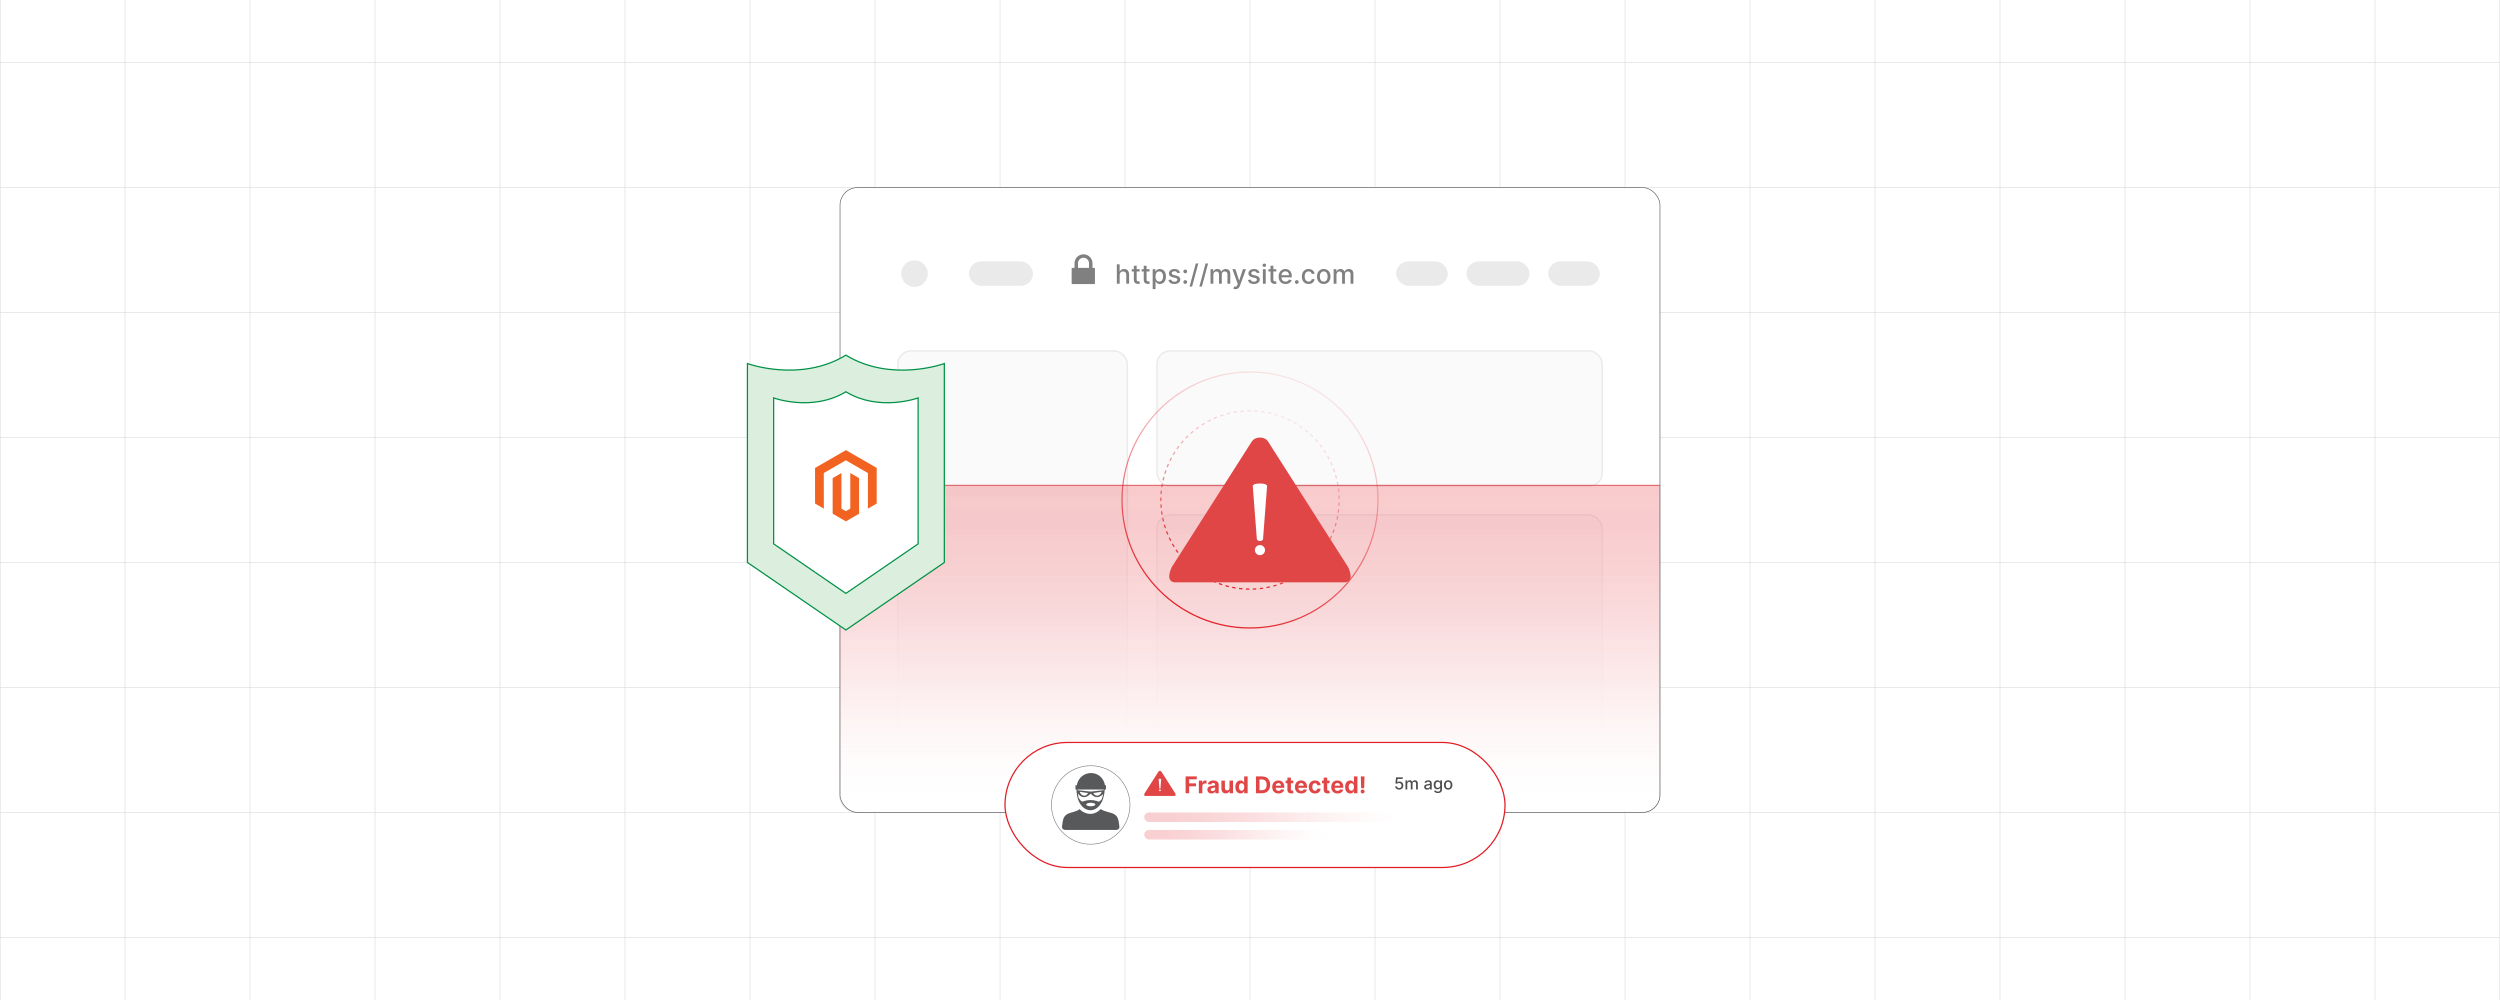 <?xml version="1.0" encoding="UTF-8"?><svg id="Layer_1" xmlns="http://www.w3.org/2000/svg" xmlns:xlink="http://www.w3.org/1999/xlink" viewBox="0 0 1000 400"><defs><clipPath id="clippath"><rect x="0" y="0" width="1000" height="400" fill="none" stroke-width="0"/></clipPath><linearGradient id="linear-gradient" x1="499.383" y1="310.956" x2="499.383" y2="192.232" gradientUnits="userSpaceOnUse"><stop offset="0" stop-color="#fff"/><stop offset=".11" stop-color="#fff" stop-opacity=".982"/><stop offset=".234" stop-color="#fff" stop-opacity=".929"/><stop offset=".365" stop-color="#fff" stop-opacity=".84"/><stop offset=".5" stop-color="#fff" stop-opacity=".717"/><stop offset=".639" stop-color="#fff" stop-opacity=".558"/><stop offset=".78" stop-color="#fff" stop-opacity=".363"/><stop offset=".922" stop-color="#fff" stop-opacity=".137"/><stop offset="1" stop-color="#fff" stop-opacity="0"/></linearGradient><linearGradient id="linear-gradient-2" x1="499.899" y1="324.987" x2="499.899" y2="194.084" gradientUnits="userSpaceOnUse"><stop offset="0" stop-color="#fff" stop-opacity="0"/><stop offset=".015" stop-color="#fef8f9" stop-opacity=".027"/><stop offset=".163" stop-color="#f6bfc1" stop-opacity=".282"/><stop offset=".311" stop-color="#f08d91" stop-opacity=".501"/><stop offset=".456" stop-color="#eb6469" stop-opacity=".681"/><stop offset=".598" stop-color="#e7444b" stop-opacity=".82"/><stop offset=".734" stop-color="#e42e35" stop-opacity=".92"/><stop offset=".864" stop-color="#e22028" stop-opacity=".98"/><stop offset=".979" stop-color="#e21c24"/></linearGradient><linearGradient id="linear-gradient-3" x1="486.118" y1="233.107" x2="513.877" y2="166.891" gradientUnits="userSpaceOnUse"><stop offset="0" stop-color="#e21c24"/><stop offset=".213" stop-color="#e21c24" stop-opacity=".761"/><stop offset=".487" stop-color="#e21c24" stop-opacity=".479"/><stop offset=".72" stop-color="#e21c24" stop-opacity=".274"/><stop offset=".898" stop-color="#e21c24" stop-opacity=".147"/><stop offset="1" stop-color="#e21c24" stop-opacity=".1"/></linearGradient><linearGradient id="linear-gradient-4" x1="1315.003" y1="-451.71" x2="1212.118" y2="-451.71" gradientTransform="translate(571.925 -1139.945) rotate(112.744)" gradientUnits="userSpaceOnUse"><stop offset="0" stop-color="#e21c24"/><stop offset=".213" stop-color="#e21c24" stop-opacity=".761"/><stop offset=".487" stop-color="#e21c24" stop-opacity=".479"/><stop offset=".72" stop-color="#e21c24" stop-opacity=".274"/><stop offset=".898" stop-color="#e21c24" stop-opacity=".147"/><stop offset="1" stop-color="#e21c24" stop-opacity=".1"/></linearGradient><filter id="drop-shadow-1" filterUnits="userSpaceOnUse"><feOffset dx="3.974" dy="3.974"/><feGaussianBlur result="blur" stdDeviation="5.96"/><feFlood flood-color="#eaeaea" flood-opacity=".08"/><feComposite in2="blur" operator="in"/><feComposite in="SourceGraphic"/></filter><filter id="drop-shadow-2" filterUnits="userSpaceOnUse"><feOffset dx="2" dy="2"/><feGaussianBlur result="blur-2" stdDeviation="3"/><feFlood flood-color="#333" flood-opacity=".07"/><feComposite in2="blur-2" operator="in"/><feComposite in="SourceGraphic"/></filter><linearGradient id="linear-gradient-5" x1="455.677" y1="324.895" x2="564.574" y2="324.895" gradientUnits="userSpaceOnUse"><stop offset=".021" stop-color="#e21c24"/><stop offset=".136" stop-color="#e22028" stop-opacity=".98"/><stop offset=".266" stop-color="#e42e35" stop-opacity=".92"/><stop offset=".402" stop-color="#e7444b" stop-opacity=".82"/><stop offset=".544" stop-color="#eb6469" stop-opacity=".681"/><stop offset=".689" stop-color="#f08d91" stop-opacity=".501"/><stop offset=".837" stop-color="#f6bfc1" stop-opacity=".282"/><stop offset=".985" stop-color="#fef8f9" stop-opacity=".027"/><stop offset="1" stop-color="#fff" stop-opacity="0"/></linearGradient><linearGradient id="linear-gradient-6" x1="455.677" y1="331.895" x2="532.957" y2="331.895" xlink:href="#linear-gradient-5"/><filter id="drop-shadow-3" filterUnits="userSpaceOnUse"><feOffset dx="2" dy="2"/><feGaussianBlur result="blur-3" stdDeviation="3"/><feFlood flood-color="#333" flood-opacity=".07"/><feComposite in2="blur-3" operator="in"/><feComposite in="SourceGraphic"/></filter></defs><rect width="1000" height="400" fill="#fff" stroke-width="0"/><g clip-path="url(#clippath)"><rect x="0" y="0" width="1000" height="400" fill="#fff" stroke-width="0"/><rect x="0" y="-125" width="1000" height="650.007" fill="none" stroke="#dbdcdd" stroke-miterlimit="10" stroke-width=".25"/><polyline points="1000 374.993 950.02 374.993 900.026 374.993 900.011 374.993 850.016 374.993 850.001 374.993 800.006 374.993 750.011 374.993 749.996 374.993 700.001 374.993 650.022 374.993 650.007 374.993 600.012 374.993 550.017 374.993 550.002 374.993 500.007 374.993 450.013 374.993 449.998 374.993 400.018 374.993 350.023 374.993 350.008 374.993 300.014 374.993 250.019 374.993 250.004 374.993 200.009 374.993 199.994 374.993 149.999 374.993 100.02 374.993 50.01 374.993 .015 374.993 0 374.993" fill="none" stroke="#dbdcdd" stroke-miterlimit="10" stroke-width=".25"/><polyline points="1000 324.983 950.02 324.983 900.026 324.983 900.011 324.983 850.016 324.983 850.001 324.983 800.006 324.983 750.011 324.983 749.996 324.983 700.001 324.983 650.022 324.983 650.007 324.983 600.012 324.983 550.017 324.983 550.002 324.983 500.007 324.983 450.013 324.983 449.998 324.983 400.018 324.983 350.023 324.983 350.008 324.983 300.014 324.983 250.019 324.983 250.004 324.983 200.009 324.983 199.994 324.983 149.999 324.983 100.02 324.983 50.01 324.983 .015 324.983 0 324.983" fill="none" stroke="#dbdcdd" stroke-miterlimit="10" stroke-width=".25"/><polyline points="1000 275.003 950.02 275.003 900.026 275.003 900.011 275.003 850.016 275.003 850.001 275.003 800.006 275.003 750.011 275.003 749.996 275.003 700.001 275.003 650.022 275.003 650.007 275.003 600.012 275.003 550.017 275.003 550.002 275.003 500.007 275.003 450.013 275.003 449.998 275.003 400.018 275.003 350.023 275.003 350.008 275.003 300.014 275.003 250.019 275.003 250.004 275.003 200.009 275.003 199.994 275.003 149.999 275.003 100.02 275.003 50.01 275.003 .015 275.003 0 275.003" fill="none" stroke="#dbdcdd" stroke-miterlimit="10" stroke-width=".25"/><polyline points="1000 225.008 950.02 225.008 900.026 225.008 900.011 225.008 850.016 225.008 850.001 225.008 800.006 225.008 750.011 225.008 749.996 225.008 700.001 225.008 650.022 225.008 650.007 225.008 600.012 225.008 550.017 225.008 550.002 225.008 500.007 225.008 450.013 225.008 449.998 225.008 400.018 225.008 350.023 225.008 350.008 225.008 300.014 225.008 250.019 225.008 250.004 225.008 200.009 225.008 199.994 225.008 149.999 225.008 100.02 225.008 50.01 225.008 .015 225.008 0 225.008" fill="none" stroke="#dbdcdd" stroke-miterlimit="10" stroke-width=".25"/><polyline points="1000 174.999 950.02 174.999 900.026 174.999 900.011 174.999 850.016 174.999 850.001 174.999 800.006 174.999 750.011 174.999 749.996 174.999 700.001 174.999 650.022 174.999 650.007 174.999 600.012 174.999 550.017 174.999 550.002 174.999 500.007 174.999 450.013 174.999 449.998 174.999 400.018 174.999 350.023 174.999 350.008 174.999 300.014 174.999 250.019 174.999 250.004 174.999 200.009 174.999 199.994 174.999 149.999 174.999 100.02 174.999 50.01 174.999 .015 174.999 0 174.999" fill="none" stroke="#dbdcdd" stroke-miterlimit="10" stroke-width=".25"/><polyline points="0 124.989 .015 124.989 50.01 124.989 100.02 124.989 149.999 124.989 199.994 124.989 200.009 124.989 250.004 124.989 250.019 124.989 300.014 124.989 350.008 124.989 350.023 124.989 400.018 124.989 449.998 124.989 450.013 124.989 500.007 124.989 550.002 124.989 550.017 124.989 600.012 124.989 650.007 124.989 650.022 124.989 700.001 124.989 749.996 124.989 750.011 124.989 800.006 124.989 850.001 124.989 850.016 124.989 900.011 124.989 900.026 124.989 950.02 124.989 1000 124.989" fill="none" stroke="#dbdcdd" stroke-miterlimit="10" stroke-width=".25"/><polyline points="1000 74.994 950.02 74.994 900.026 74.994 900.011 74.994 850.016 74.994 850.001 74.994 800.006 74.994 750.011 74.994 749.996 74.994 700.001 74.994 650.022 74.994 650.007 74.994 600.012 74.994 550.017 74.994 550.002 74.994 500.007 74.994 450.013 74.994 449.998 74.994 400.018 74.994 350.023 74.994 350.008 74.994 300.014 74.994 250.019 74.994 250.004 74.994 200.009 74.994 199.994 74.994 149.999 74.994 100.02 74.994 50.01 74.994 .015 74.994 0 74.994" fill="none" stroke="#dbdcdd" stroke-miterlimit="10" stroke-width=".25"/><polyline points="1000 24.984 950.02 24.984 900.026 24.984 900.011 24.984 850.016 24.984 850.001 24.984 800.006 24.984 750.011 24.984 749.996 24.984 700.001 24.984 650.022 24.984 650.007 24.984 600.012 24.984 550.017 24.984 550.002 24.984 500.007 24.984 450.013 24.984 449.998 24.984 400.018 24.984 350.023 24.984 350.008 24.984 300.014 24.984 250.019 24.984 250.004 24.984 200.009 24.984 199.994 24.984 149.999 24.984 100.02 24.984 50.01 24.984 .015 24.984 0 24.984" fill="none" stroke="#dbdcdd" stroke-miterlimit="10" stroke-width=".25"/><polyline points="1000 525.007 1000 474.997 1000 425.002 1000 424.987 1000 374.993 1000 324.998 1000 324.983 1000 275.003 1000 225.008 1000 224.993 1000 174.999 1000 124.989 1000 74.994 1000 24.999 1000 24.984 1000 -24.995 1000 -75.005 1000 -125" fill="none" stroke="#dbdcdd" stroke-miterlimit="10" stroke-width=".25"/><polyline points="950.014 -125.007 950.014 -75.004 950.014 -25 950.014 25.003 950.014 74.988 950.014 124.991 950.014 174.995 950.014 224.998 950.014 275.002 950.014 325.005 950.014 374.99 950.014 424.993 950.014 474.997 950.014 525" fill="none" stroke="#dbdcdd" stroke-miterlimit="10" stroke-width=".25"/><polyline points="900.011 -125.007 900.011 -75.004 900.011 -25 900.011 25.003 900.011 74.988 900.011 124.991 900.011 174.995 900.011 224.998 900.011 275.002 900.011 325.005 900.011 374.99 900.011 424.993 900.011 474.997 900.011 525" fill="none" stroke="#dbdcdd" stroke-miterlimit="10" stroke-width=".25"/><polyline points="850.008 -125.007 850.008 -75.004 850.008 -25 850.008 25.003 850.008 74.988 850.008 124.991 850.008 174.995 850.008 224.998 850.008 275.002 850.008 325.005 850.008 374.99 850.008 424.993 850.008 474.997 850.008 525" fill="none" stroke="#dbdcdd" stroke-miterlimit="10" stroke-width=".25"/><polyline points="800.004 -125.007 800.004 -75.004 800.004 -25 800.004 25.003 800.004 74.988 800.004 124.991 800.004 174.995 800.004 224.998 800.004 275.002 800.004 325.005 800.004 374.99 800.004 424.993 800.004 474.997 800.004 525" fill="none" stroke="#dbdcdd" stroke-miterlimit="10" stroke-width=".25"/><polyline points="750.001 -125.007 750.001 -75.004 750.001 -25 750.001 25.003 750.001 74.988 750.001 124.991 750.001 174.995 750.001 224.998 750.001 275.002 750.001 325.005 750.001 374.99 750.001 424.993 750.001 474.997 750.001 525" fill="none" stroke="#dbdcdd" stroke-miterlimit="10" stroke-width=".25"/><polyline points="699.997 -125.007 699.997 -75.004 699.997 -25 699.997 25.003 699.997 74.988 699.997 124.991 699.997 174.995 699.997 224.998 699.997 275.002 699.997 325.005 699.997 374.99 699.997 424.993 699.997 474.997 699.997 525" fill="none" stroke="#dbdcdd" stroke-miterlimit="10" stroke-width=".25"/><polyline points="650.013 -125.007 650.013 -75.004 650.013 -25 650.013 25.003 650.013 74.988 650.013 124.991 650.013 174.995 650.013 224.998 650.013 275.002 650.013 325.005 650.013 374.99 650.013 424.993 650.013 474.997 650.013 525" fill="none" stroke="#dbdcdd" stroke-miterlimit="10" stroke-width=".25"/><polyline points="600.009 -125.007 600.009 -75.004 600.009 -25 600.009 25.003 600.009 74.988 600.009 124.991 600.009 174.995 600.009 224.998 600.009 275.002 600.009 325.005 600.009 374.99 600.009 424.993 600.009 474.997 600.009 525" fill="none" stroke="#dbdcdd" stroke-miterlimit="10" stroke-width=".25"/><polyline points="550.006 -125.007 550.006 -75.004 550.006 -25 550.006 25.003 550.006 74.988 550.006 124.991 550.006 174.995 550.006 224.998 550.006 275.002 550.006 325.005 550.006 374.99 550.006 424.993 550.006 474.997 550.006 525" fill="none" stroke="#dbdcdd" stroke-miterlimit="10" stroke-width=".25"/><polyline points="500.002 -125.007 500.002 -75.004 500.002 -25 500.002 25.003 500.002 74.988 500.002 124.991 500.002 174.995 500.002 224.998 500.002 275.002 500.002 325.005 500.002 374.99 500.002 424.993 500.002 474.997 500.002 525" fill="none" stroke="#dbdcdd" stroke-miterlimit="10" stroke-width=".25"/><polyline points="449.999 -125.007 449.999 -75.004 449.999 -25 449.999 25.003 449.999 74.988 449.999 124.991 449.999 174.995 449.999 224.998 449.999 275.002 449.999 325.005 449.999 374.99 449.999 424.993 449.999 474.997 449.999 525" fill="none" stroke="#dbdcdd" stroke-miterlimit="10" stroke-width=".25"/><polyline points="400.014 -125.007 400.014 -75.004 400.014 -25 400.014 25.003 400.014 74.988 400.014 124.991 400.014 174.995 400.014 224.998 400.014 275.002 400.014 325.005 400.014 374.99 400.014 424.993 400.014 474.997 400.014 525" fill="none" stroke="#dbdcdd" stroke-miterlimit="10" stroke-width=".25"/><polyline points="350.011 -125.007 350.011 -75.004 350.011 -25 350.011 25.003 350.011 74.988 350.011 124.991 350.011 174.995 350.011 224.998 350.011 275.002 350.011 325.005 350.011 374.99 350.011 424.993 350.011 474.997 350.011 525" fill="none" stroke="#dbdcdd" stroke-miterlimit="10" stroke-width=".25"/><polyline points="300.008 -125.007 300.008 -75.004 300.008 -25 300.008 25.003 300.008 74.988 300.008 124.991 300.008 174.995 300.008 224.998 300.008 275.002 300.008 325.005 300.008 374.99 300.008 424.993 300.008 474.997 300.008 525" fill="none" stroke="#dbdcdd" stroke-miterlimit="10" stroke-width=".25"/><polyline points="250.004 -125.007 250.004 -75.004 250.004 -25 250.004 25.003 250.004 74.988 250.004 124.991 250.004 174.995 250.004 224.998 250.004 275.002 250.004 325.005 250.004 374.99 250.004 424.993 250.004 474.997 250.004 525" fill="none" stroke="#dbdcdd" stroke-miterlimit="10" stroke-width=".25"/><polyline points="200.001 -125.007 200.001 -75.004 200.001 -25 200.001 25.003 200.001 74.988 200.001 124.991 200.001 174.995 200.001 224.998 200.001 275.002 200.001 325.005 200.001 374.99 200.001 424.993 200.001 474.997 200.001 525" fill="none" stroke="#dbdcdd" stroke-miterlimit="10" stroke-width=".25"/><polyline points="149.998 -125.007 149.998 -75.004 149.998 -25 149.998 25.003 149.998 74.988 149.998 124.991 149.998 174.995 149.998 224.998 149.998 275.002 149.998 325.005 149.998 374.99 149.998 424.993 149.998 474.997 149.998 525" fill="none" stroke="#dbdcdd" stroke-miterlimit="10" stroke-width=".25"/><polyline points="100.013 -125.007 100.013 -75.004 100.013 -25 100.013 25.003 100.013 74.988 100.013 124.991 100.013 174.995 100.013 224.998 100.013 275.002 100.013 325.005 100.013 374.99 100.013 424.993 100.013 474.997 100.013 525" fill="none" stroke="#dbdcdd" stroke-miterlimit="10" stroke-width=".25"/><polyline points="50.009 -125.007 50.009 -75.004 50.009 -25 50.009 25.003 50.009 74.988 50.009 124.991 50.009 174.995 50.009 224.998 50.009 275.002 50.009 325.005 50.009 374.99 50.009 424.993 50.009 474.997 50.009 525" fill="none" stroke="#dbdcdd" stroke-miterlimit="10" stroke-width=".25"/><polyline points="0 525.007 0 474.997 0 425.002 0 424.987 0 374.993 0 324.998 0 324.983 0 275.003 0 225.008 0 224.993 0 174.999 0 124.989 0 74.994 0 24.999 0 24.984 0 -24.995 0 -75.005 0 -125" fill="none" stroke="#dbdcdd" stroke-miterlimit="10" stroke-width=".25"/><rect x="336.01" y="75.017" width="327.98" height="249.965" rx="7.049" ry="7.049" fill="#fff" stroke="#58595b" stroke-miterlimit="10" stroke-width=".25"/><circle cx="365.812" cy="109.445" r="5.322" fill="#eaeaea" stroke-width="0"/><rect x="387.553" y="104.562" width="25.65" height="9.765" rx="4.882" ry="4.882" fill="#eaeaea" stroke-width="0"/><rect x="558.454" y="104.562" width="20.656" height="9.765" rx="4.882" ry="4.882" fill="#eaeaea" stroke-width="0"/><rect x="586.574" y="104.562" width="25.257" height="9.765" rx="4.882" ry="4.882" fill="#eaeaea" stroke-width="0"/><rect x="619.296" y="104.562" width="20.656" height="9.765" rx="4.882" ry="4.882" fill="#eaeaea" stroke-width="0"/><rect x="359.121" y="140.343" width="91.826" height="157.739" rx="5.352" ry="5.352" fill="#fafafa" stroke="#eaeaea" stroke-miterlimit="10" stroke-width=".584"/><rect x="462.778" y="140.343" width="178.101" height="54.082" rx="5.241" ry="5.241" fill="#fafafa" stroke="#eaeaea" stroke-miterlimit="10" stroke-width=".584"/><rect x="462.778" y="205.934" width="178.101" height="92.147" rx="5.547" ry="5.547" fill="#fafafa" stroke="#eaeaea" stroke-miterlimit="10" stroke-width=".584"/><path d="M437.699,107.155h-.693v-1.835c0-.99-.406-1.891-1.057-2.542l-.001-.001c-.652-.652-1.552-1.057-2.541-1.057-.991,0-1.891.406-2.543,1.057v.001c-.652.652-1.057,1.552-1.057,2.542v1.835h-.869c-.154,0-.28.126-.28.28v5.923c0,.154.126.28.28.28h8.762c.154,0,.28-.126.28-.28v-5.923c0-.154-.126-.28-.28-.28ZM435.607,107.155h-4.403v-1.856c0-.605.247-1.156.646-1.555.4-.399.951-.646,1.556-.646.604,0,1.155.247,1.554.646h.001c.398.399.646.95.646,1.555v1.856Z" fill="gray" fill-rule="evenodd" stroke-width="0"/><path d="M447.865,110.035v3.451h-1.131v-7.75h1.116v2.884h.072c.136-.314.345-.561.625-.746.28-.184.646-.276,1.098-.276.398,0,.748.082,1.046.246s.531.408.696.732c.165.324.248.729.248,1.213v3.697h-1.132v-3.562c0-.426-.11-.757-.329-.993-.22-.235-.525-.353-.916-.353-.267,0-.506.057-.717.17-.211.114-.376.279-.496.498-.12.218-.18.481-.18.789Z" fill="gray" stroke-width="0"/><path d="M455.861,107.673v.908h-3.175v-.908h3.175ZM453.538,106.281h1.131v5.498c0,.22.033.385.099.494s.151.185.255.224.219.059.343.059c.091,0,.17-.007.238-.019.068-.013.121-.022.159-.03l.205.935c-.066.025-.159.052-.28.078s-.273.041-.454.044c-.297.005-.575-.049-.833-.159-.257-.111-.465-.283-.625-.515-.159-.232-.238-.523-.238-.874v-5.733Z" fill="gray" stroke-width="0"/><path d="M459.823,107.673v.908h-3.175v-.908h3.175ZM457.499,106.281h1.131v5.498c0,.22.033.385.099.494s.151.185.255.224.219.059.343.059c.091,0,.17-.007.238-.019.068-.013.121-.022.159-.03l.205.935c-.066.025-.159.052-.28.078s-.273.041-.454.044c-.297.005-.575-.049-.833-.159-.257-.111-.465-.283-.625-.515-.159-.232-.238-.523-.238-.874v-5.733Z" fill="gray" stroke-width="0"/><path d="M461.072,115.666v-7.992h1.105v.942h.095c.065-.121.16-.262.284-.421.123-.158.295-.298.515-.418.22-.119.51-.18.871-.18.469,0,.888.119,1.256.355.368.237.658.579.868,1.026.211.446.316.983.316,1.611,0,.629-.105,1.167-.315,1.614-.209.448-.497.792-.863,1.033s-.783.361-1.252.361c-.353,0-.642-.059-.865-.178-.223-.118-.398-.257-.524-.416-.126-.159-.223-.301-.291-.424h-.068v3.084h-1.131ZM462.181,110.58c0,.408.059.767.178,1.074.119.309.29.549.515.722s.499.259.825.259c.338,0,.621-.09.848-.271s.399-.426.517-.736c.117-.31.176-.659.176-1.048,0-.384-.058-.728-.172-1.033s-.286-.546-.515-.723c-.228-.177-.513-.266-.853-.266-.328,0-.605.085-.831.254-.226.169-.397.405-.513.708s-.174.656-.174,1.06Z" fill="gray" stroke-width="0"/><path d="M472.005,109.092l-1.026.182c-.043-.131-.11-.256-.202-.375-.092-.118-.217-.216-.373-.291-.156-.076-.352-.113-.586-.113-.32,0-.588.071-.802.214-.215.143-.322.326-.322.55,0,.194.072.352.216.47.144.118.376.216.696.291l.923.212c.535.124.934.315,1.196.571.262.258.394.592.394,1.003,0,.349-.1.658-.301.93s-.479.483-.836.638c-.357.153-.77.231-1.239.231-.651,0-1.182-.14-1.593-.418-.411-.279-.664-.676-.757-1.19l1.094-.166c.068.285.208.5.42.644.212.145.488.218.829.218.371,0,.667-.077.89-.232.222-.155.333-.345.333-.569,0-.182-.068-.335-.203-.458-.135-.124-.341-.217-.619-.28l-.984-.216c-.542-.123-.943-.32-1.202-.59-.259-.271-.388-.612-.388-1.026,0-.343.096-.643.288-.9.191-.257.457-.458.794-.604.338-.145.726-.218,1.162-.218.628,0,1.123.136,1.483.407s.599.634.715,1.088Z" fill="gray" stroke-width="0"/><path d="M474.105,109.327c-.207,0-.385-.074-.534-.223-.149-.149-.223-.327-.223-.534s.074-.384.223-.531.327-.222.534-.222c.206,0,.385.074.533.222.149.147.224.324.224.531,0,.139-.035.266-.104.381-.07.114-.161.206-.274.274-.114.067-.24.102-.378.102ZM474.105,113.558c-.207,0-.385-.074-.534-.222s-.223-.326-.223-.535c0-.207.074-.385.223-.532s.327-.222.534-.222c.206,0,.385.074.533.222.149.147.224.325.224.532,0,.139-.035.266-.104.38-.07.115-.161.206-.274.274-.114.068-.24.102-.378.102Z" fill="gray" stroke-width="0"/><path d="M479.328,105.373l-2.498,9.279h-1.01l2.498-9.279h1.011Z" fill="gray" stroke-width="0"/><path d="M483.245,105.373l-2.498,9.279h-1.011l2.498-9.279h1.011Z" fill="gray" stroke-width="0"/><path d="M484.21,113.486v-5.812h1.086v.946h.072c.121-.321.319-.571.594-.752.275-.18.605-.271.988-.271.388,0,.714.091.978.273s.459.432.585.75h.06c.139-.31.359-.559.662-.744s.664-.278,1.082-.278c.527,0,.959.165,1.293.496.334.33.501.829.501,1.495v3.897h-1.131v-3.792c0-.394-.107-.679-.322-.856-.214-.177-.471-.265-.768-.265-.369,0-.655.113-.859.339s-.307.516-.307.868v3.705h-1.128v-3.864c0-.315-.099-.568-.295-.76-.197-.192-.453-.288-.769-.288-.214,0-.412.057-.592.168-.181.112-.325.269-.435.468-.109.199-.164.431-.164.692v3.584h-1.132Z" fill="gray" stroke-width="0"/><path d="M494.128,115.666c-.169,0-.322-.013-.461-.04-.14-.026-.242-.055-.31-.085l.273-.927c.207.056.391.079.553.071.161-.007.305-.067.429-.182.125-.113.235-.299.331-.556l.141-.386-2.127-5.889h1.211l1.473,4.511h.06l1.472-4.511h1.215l-2.396,6.588c-.111.303-.252.56-.424.77s-.376.369-.613.475c-.237.106-.512.159-.825.159Z" fill="gray" stroke-width="0"/><path d="M503.805,109.092l-1.025.182c-.043-.131-.11-.256-.202-.375-.093-.118-.217-.216-.373-.291-.156-.076-.352-.113-.587-.113-.32,0-.588.071-.802.214-.215.143-.322.326-.322.55,0,.194.072.352.216.47.144.118.376.216.696.291l.924.212c.535.124.934.315,1.195.571.263.258.395.592.395,1.003,0,.349-.101.658-.302.93-.2.272-.478.483-.836.638-.357.153-.77.231-1.239.231-.651,0-1.182-.14-1.594-.418-.411-.279-.663-.676-.757-1.19l1.094-.166c.068.285.208.5.42.644.212.145.488.218.829.218.371,0,.667-.077.89-.232.222-.155.333-.345.333-.569,0-.182-.067-.335-.202-.458-.136-.124-.342-.217-.619-.28l-.984-.216c-.542-.123-.942-.32-1.201-.59-.259-.271-.388-.612-.388-1.026,0-.343.096-.643.287-.9.192-.257.457-.458.795-.604s.726-.218,1.162-.218c.628,0,1.122.136,1.483.407.36.272.599.634.715,1.088Z" fill="gray" stroke-width="0"/><path d="M505.73,106.776c-.196,0-.365-.066-.505-.198-.141-.133-.21-.291-.21-.476,0-.186.069-.346.21-.478.14-.132.309-.198.505-.198.197,0,.365.066.505.198.141.133.21.292.21.478,0,.185-.069.343-.21.476-.14.132-.308.198-.505.198ZM505.159,113.486v-5.812h1.132v5.812h-1.132Z" fill="gray" stroke-width="0"/><path d="M510.525,107.673v.908h-3.175v-.908h3.175ZM508.202,106.281h1.132v5.498c0,.22.032.385.098.494.066.109.151.185.256.224s.219.059.343.059c.091,0,.17-.007.238-.019s.121-.022.159-.03l.204.935c-.065.025-.159.052-.28.078s-.273.041-.454.044c-.298.005-.575-.049-.832-.159-.258-.111-.466-.283-.625-.515-.159-.232-.238-.523-.238-.874v-5.733Z" fill="gray" stroke-width="0"/><path d="M514.219,113.603c-.572,0-1.065-.123-1.478-.369s-.731-.593-.954-1.04c-.223-.448-.334-.974-.334-1.576,0-.596.111-1.12.334-1.574.224-.454.536-.809.94-1.063.402-.255.873-.383,1.413-.383.328,0,.645.055.953.163.309.108.585.278.829.511.245.232.438.533.579.902.142.37.212.818.212,1.346v.401h-4.621v-.848h3.513c0-.298-.06-.562-.182-.793-.121-.231-.291-.413-.51-.547-.218-.134-.474-.201-.766-.201-.318,0-.595.078-.831.233s-.418.356-.545.606c-.127.248-.191.518-.191.808v.662c0,.389.069.72.207.992.137.273.329.479.576.622.248.143.536.214.867.214.214,0,.41-.031.587-.093.176-.061.329-.154.457-.278.129-.123.228-.276.296-.458l1.07.193c-.085.315-.238.591-.459.827-.222.235-.497.419-.829.549s-.71.194-1.134.194Z" fill="gray" stroke-width="0"/><path d="M518.719,113.558c-.207,0-.385-.074-.533-.222-.149-.147-.224-.326-.224-.535,0-.207.074-.385.224-.532.148-.147.326-.222.533-.222s.385.074.534.222c.148.147.223.325.223.532,0,.139-.034.266-.103.38-.069.115-.161.206-.274.274s-.24.102-.379.102Z" fill="gray" stroke-width="0"/><path d="M523.437,113.603c-.562,0-1.046-.128-1.451-.384s-.716-.61-.933-1.062c-.217-.452-.325-.969-.325-1.552,0-.591.11-1.112.333-1.565.222-.453.534-.807.939-1.062.403-.255.879-.383,1.427-.383.441,0,.835.082,1.181.244.346.163.625.391.838.684.213.292.34.634.38,1.025h-1.101c-.06-.273-.199-.507-.415-.704-.215-.196-.504-.295-.864-.295-.315,0-.591.082-.827.248-.235.165-.419.399-.551.703-.131.305-.196.663-.196,1.077,0,.424.065.789.192,1.098.129.308.311.546.547.715.236.169.515.254.835.254.214,0,.409-.04.585-.119.175-.08.322-.194.442-.343s.204-.328.252-.537h1.101c-.04.376-.162.711-.366,1.006-.205.296-.477.527-.819.696-.343.17-.743.254-1.202.254Z" fill="gray" stroke-width="0"/><path d="M529.489,113.603c-.545,0-1.02-.125-1.427-.375-.406-.249-.722-.599-.946-1.048s-.336-.974-.336-1.574c0-.603.111-1.13.336-1.582.225-.451.54-.802.946-1.052s.882-.375,1.427-.375,1.02.125,1.427.375.722.601.946,1.052c.225.452.337.98.337,1.582,0,.601-.112,1.125-.337,1.574s-.54.799-.946,1.048c-.406.25-.882.375-1.427.375ZM529.493,112.653c.353,0,.645-.093.878-.279s.404-.435.517-.746c.112-.31.168-.652.168-1.025,0-.371-.056-.712-.168-1.023s-.284-.562-.517-.751c-.232-.19-.524-.284-.878-.284-.355,0-.65.095-.884.284-.233.189-.406.44-.519.751s-.168.652-.168,1.023c0,.373.056.716.168,1.025.112.31.285.56.519.746s.528.279.884.279Z" fill="gray" stroke-width="0"/><path d="M533.459,113.486v-5.812h1.086v.946h.072c.121-.321.319-.571.594-.752.275-.18.605-.271.988-.271.388,0,.714.091.978.273s.459.432.585.75h.06c.139-.31.359-.559.662-.744s.664-.278,1.082-.278c.527,0,.959.165,1.293.496.334.33.501.829.501,1.495v3.897h-1.131v-3.792c0-.394-.107-.679-.322-.856-.214-.177-.471-.265-.768-.265-.369,0-.655.113-.859.339s-.307.516-.307.868v3.705h-1.128v-3.864c0-.315-.099-.568-.295-.76-.197-.192-.453-.288-.769-.288-.214,0-.412.057-.592.168-.181.112-.325.269-.435.468-.109.199-.164.431-.164.692v3.584h-1.132Z" fill="gray" stroke-width="0"/><rect x="346.192" y="192.232" width="306.383" height="118.723" fill="url(#linear-gradient)" stroke-width="0"/><path d="M336.009,225.007v91.45c0,4.71,3.82,8.53,8.53,8.53h310.92c3.13,0,5.87-1.69,7.35-4.21" fill="none" stroke-width="0"/><path d="M376.068,324.987h279.39c3.25,0,6.08-1.82,7.52-4.5.64-1.2,1.01-2.57,1.01-4.03v-181.67" fill="none" stroke-width="0"/><path d="M335.808,194.084h328.18v123.854c0,3.891-3.159,7.049-7.049,7.049h-314.081c-3.891,0-7.049-3.159-7.049-7.049v-123.854h0Z" fill="url(#linear-gradient-2)" opacity=".23" stroke="#58595b" stroke-miterlimit="10" stroke-width=".26"/><line x1="335.808" y1="194.084" x2="663.989" y2="194.084" fill="none" stroke="#e21c24" stroke-miterlimit="10" stroke-width=".26"/><path d="M499.745,235.908c-.463-.003-.928-.015-1.392-.037l.023-.5c.458.022.915.034,1.372.037l-.004.5ZM501.137,235.891l-.018-.5c.458-.016.915-.039,1.37-.07l.035.498c-.461.033-.924.057-1.388.072ZM496.966,235.781c-.461-.039-.923-.088-1.385-.145l.062-.496c.456.058.91.104,1.365.144l-.043.498ZM503.91,235.693l-.055-.497c.455-.05.907-.109,1.359-.177l.074.494c-.458.069-.918.129-1.379.18ZM494.205,235.437c-.457-.075-.913-.16-1.368-.253l.1-.49c.449.093.899.176,1.349.249l-.08.494ZM506.659,235.282l-.094-.492c.451-.085.898-.179,1.343-.281l.113.486c-.452.104-.905.2-1.362.287ZM491.478,234.88c-.449-.11-.897-.23-1.345-.358l.139-.48c.441.127.883.244,1.326.352l-.119.486ZM509.37,234.657l-.131-.482c.442-.119.882-.247,1.317-.384l.15.477c-.443.139-.889.269-1.337.39ZM488.804,234.11c-.439-.144-.876-.298-1.312-.46l.174-.469c.431.16.862.311,1.295.454l-.156.475ZM512.025,233.826l-.168-.471c.432-.153.859-.315,1.284-.485l.185.465c-.431.172-.864.336-1.302.491ZM486.193,233.138l-.066-.027c-.436-.183-.861-.37-1.28-.565l.211-.453c.413.191.832.377,1.255.555l.078.032-.198.459ZM514.608,232.792l-.203-.457c.419-.186.833-.38,1.243-.582l.221.449c-.416.204-.836.401-1.261.59ZM483.597,231.936c-.415-.213-.823-.432-1.227-.659l.245-.435c.398.224.801.44,1.21.649l-.228.445ZM517.106,231.564l-.238-.44c.402-.218.801-.443,1.194-.677l.256.43c-.399.237-.804.467-1.212.686ZM481.172,230.572c-.397-.244-.787-.494-1.171-.751l.277-.416c.379.253.765.501,1.156.741l-.262.426ZM519.502,230.144l-.272-.42c.384-.248.765-.505,1.14-.768l.287.41c-.381.267-.766.525-1.155.777ZM478.859,229.025c-.377-.274-.748-.556-1.112-.842l.31-.393c.359.282.724.56,1.096.83l-.294.404ZM521.783,228.545l-.305-.397c.364-.278.724-.562,1.077-.856l.318.387c-.359.295-.723.583-1.091.865ZM476.668,227.299c-.354-.304-.702-.612-1.042-.927l.339-.367c.336.31.679.615,1.028.913l-.325.381ZM523.93,226.772l-.332-.373c.342-.305.678-.615,1.007-.935l.348.359c-.335.323-.675.64-1.022.948ZM474.622,225.406c-.329-.329-.651-.664-.966-1.005l.367-.34c.311.337.628.666.953.991l-.353.353ZM525.934,224.836l-.361-.346c.317-.33.628-.667.932-1.011l.375.332c-.31.348-.624.69-.945,1.024ZM472.729,223.361c-.302-.353-.598-.713-.885-1.077l.393-.31c.284.359.574.713.873,1.06l-.38.326ZM527.783,222.749l-.387-.316c.29-.354.573-.715.851-1.081l.398.301c-.281.372-.568.738-.862,1.097ZM471.002,221.175c-.274-.376-.54-.757-.798-1.142l.415-.279c.255.381.518.756.788,1.126l-.404.295ZM529.465,220.522l-.41-.285c.26-.374.514-.755.761-1.142l.422.27c-.251.393-.509.779-.772,1.157ZM469.451,218.861c-.244-.395-.48-.795-.708-1.199l.435-.246c.225.398.457.793.698,1.184l-.426.262ZM530.961,218.179l-.43-.254c.231-.393.454-.792.67-1.197l.441.235c-.22.412-.446.817-.682,1.216ZM468.083,216.437c-.212-.413-.416-.83-.613-1.25l.453-.211c.193.414.395.825.604,1.232l-.444.229ZM532.274,215.724l-.449-.219c.198-.409.391-.824.576-1.245l.457.201c-.188.427-.382.848-.584,1.263ZM466.906,213.916c-.18-.428-.352-.858-.515-1.294l.468-.176c.161.43.331.855.508,1.276l-.461.193ZM533.395,213.177l-.465-.184c.168-.427.328-.856.479-1.285l.471.166c-.153.435-.315.87-.485,1.303ZM465.927,211.31c-.146-.44-.284-.882-.414-1.329l.48-.139c.128.44.264.876.408,1.31l-.475.158ZM534.315,210.553l-.477-.148c.137-.44.263-.878.38-1.318l.482.129c-.119.446-.247.893-.386,1.338ZM465.152,208.638c-.111-.449-.215-.902-.309-1.356l.489-.102c.093.448.195.894.305,1.337l-.485.121ZM535.034,207.864l-.488-.109c.102-.448.193-.896.276-1.345l.492.092c-.085.454-.179.908-.28,1.362ZM464.586,205.915c-.077-.456-.144-.914-.204-1.375l.496-.065c.059.455.126.907.201,1.357l-.493.082ZM535.54,205.128l-.494-.072c.065-.453.123-.907.17-1.361l.498.053c-.049.46-.106.92-.174,1.381ZM464.231,203.159c-.042-.461-.073-.924-.097-1.387l.499-.025c.023.457.055.912.096,1.367l-.498.045ZM535.831,202.361l-.498-.033c.029-.458.051-.914.064-1.371l.5.014c-.013.463-.034.927-.065,1.391ZM464.093,200.381l-.002-.395c0-.332.004-.665.014-.997l.5.014c-.009.328-.014.655-.014.982l.002.39-.5.006ZM535.406,199.584c-.006-.458-.021-.915-.044-1.371l.5-.025c.023.462.038.925.044,1.391l-.5.006ZM464.669,197.632l-.499-.033c.031-.462.071-.925.12-1.387l.497.053c-.048.456-.088.911-.118,1.367ZM535.266,196.846c-.041-.456-.091-.911-.149-1.363l.496-.065c.059.46.11.921.151,1.383l-.498.045ZM464.96,194.904l-.495-.072c.067-.458.143-.915.228-1.373l.492.09c-.084.452-.159.903-.225,1.355ZM534.914,194.127c-.076-.451-.161-.9-.255-1.348l.49-.102c.094.453.181.908.257,1.367l-.492.082ZM465.462,192.208l-.487-.111c.102-.451.214-.901.334-1.351l.483.129c-.119.443-.229.888-.33,1.333ZM534.353,191.443c-.112-.444-.231-.885-.359-1.324l.48-.141c.13.445.251.894.363,1.344l-.484.121ZM466.173,189.556l-.477-.148c.137-.441.283-.882.438-1.32l.472.166c-.153.433-.297.867-.432,1.303ZM533.585,188.809c-.145-.435-.299-.866-.46-1.294l.469-.176c.163.434.318.871.466,1.312l-.475.158ZM467.085,186.969l-.465-.184c.088-.223.179-.443.271-.664.087-.207.176-.414.266-.619l.458.201c-.089.203-.177.406-.263.611-.091.217-.18.435-.267.654ZM532.616,186.24c-.178-.422-.363-.839-.558-1.253l.453-.213c.196.42.386.845.565,1.272l-.461.193ZM468.193,184.458l-.449-.219c.204-.419.415-.832.634-1.239l.44.236c-.215.401-.424.809-.625,1.222ZM531.455,183.757c-.211-.408-.428-.81-.653-1.209l.435-.246c.228.404.448.812.661,1.225l-.443.231ZM469.49,182.041l-.432-.254c.236-.4.478-.796.729-1.187l.421.27c-.247.385-.486.774-.718,1.171ZM530.102,181.366c-.24-.39-.488-.774-.744-1.154l.414-.279c.26.386.512.776.756,1.17l-.426.264ZM470.969,179.728l-.41-.285c.267-.383.54-.76.82-1.129l.398.301c-.276.365-.545.736-.808,1.113ZM528.568,179.088c-.27-.369-.547-.734-.831-1.094l.393-.31c.288.365.569.734.843,1.109l-.404.295ZM472.629,177.536l-.387-.316c.295-.36.598-.714.905-1.062l.374.332c-.304.342-.601.691-.893,1.046ZM526.865,176.933c-.298-.348-.603-.69-.915-1.026l.367-.34c.316.341.625.689.927,1.04l-.379.326ZM474.454,175.48l-.36-.346c.322-.336.651-.664.984-.986l.348.359c-.33.318-.653.643-.972.973ZM524.996,174.92c-.324-.324-.654-.641-.992-.952l.34-.367c.342.315.678.638,1.006.966l-.353.353ZM476.433,173.574l-.333-.373c.347-.31.7-.611,1.058-.907l.318.387c-.353.29-.701.588-1.044.894ZM522.975,173.056c-.349-.297-.703-.588-1.063-.872l.309-.393c.366.288.727.583,1.079.884l-.324.381ZM478.554,171.829l-.303-.398c.37-.281.746-.555,1.125-.821l.287.41c-.374.263-.744.532-1.109.81ZM520.815,171.356c-.37-.268-.745-.529-1.127-.784l.277-.416c.388.259.769.524,1.143.796l-.293.404ZM480.803,170.254l-.271-.42c.39-.252.786-.496,1.185-.731l.254.432c-.393.231-.783.472-1.168.72ZM518.532,169.832c-.389-.238-.783-.47-1.184-.694l.244-.435c.406.227.807.462,1.201.704l-.262.426ZM483.167,168.857l-.237-.44c.408-.221.821-.433,1.236-.639l.222.449c-.411.202-.817.412-1.221.629ZM516.139,168.49c-.405-.206-.816-.407-1.234-.601l.211-.453c.422.195.839.398,1.25.608l-.227.445ZM485.63,167.647l-.202-.457c.423-.188.851-.368,1.282-.54l.185.465c-.425.17-.847.347-1.265.532ZM513.65,167.337c-.425-.176-.851-.345-1.277-.505l.176-.469c.433.162.864.333,1.293.513l-.191.461ZM488.18,166.632l-.167-.471c.437-.155.877-.302,1.32-.44l.148.477c-.436.136-.871.28-1.302.434ZM511.078,166.376c-.435-.144-.872-.279-1.31-.405l.139-.48c.444.128.888.265,1.33.411l-.158.475ZM490.8,165.814l-.131-.482c.448-.121.898-.233,1.351-.337l.111.488c-.447.102-.89.212-1.331.331ZM508.443,165.616c-.446-.11-.893-.211-1.34-.303l.102-.49c.453.094.905.196,1.357.307l-.119.486ZM493.473,165.203l-.092-.492c.455-.085.912-.162,1.371-.231l.074.494c-.453.068-.904.144-1.353.229ZM505.756,165.062c-.452-.075-.905-.141-1.358-.198l.062-.496c.459.058.918.125,1.378.2l-.082.494ZM496.185,164.799l-.055-.496c.461-.051.922-.092,1.386-.124l.035.498c-.458.032-.913.073-1.366.122ZM503.032,164.72c-.457-.04-.913-.069-1.369-.091l.023-.5c.462.021.926.053,1.389.093l-.043.498ZM498.92,164.607l-.016-.5c.37-.012.745-.014,1.112-.017l.28.001-.006.5-.275-.001c-.364.004-.731.005-1.096.017Z" fill="url(#linear-gradient-3)" stroke-width="0"/><circle cx="500" cy="200" r="51.193" fill="none" stroke="url(#linear-gradient-4)" stroke-miterlimit="10" stroke-width=".5"/><g filter="url(#drop-shadow-1)"><path d="M536.306,226.571c0,.582-.14,1.083-.441,1.484-.321.461-.782.742-1.363.842-.181.04-.361.06-.521.06h-67.96c-.16,0-.341-.02-.521-.06-.582-.1-1.043-.381-1.364-.842-.301-.401-.441-.902-.441-1.484,0-.241.04-.501.1-.822.1-.622.261-1.203.441-1.745.201-.541.441-1.043.702-1.484h.02v-.02l31.704-49.752h.02c.361-.582.822-1.023,1.424-1.303.541-.261,1.183-.401,1.885-.401.722,0,1.363.14,1.905.401.602.281,1.063.722,1.424,1.303l31.704,49.732c.02,0,.02.02.04.04.261.441.501.943.702,1.484.18.541.321,1.123.441,1.745.06.321.1.582.1.822Z" fill="#e04646" stroke-width="0"/><path d="M498.126,216.845c-.1-.239-.149-.498-.149-.773,0-.276.05-.534.149-.774.099-.238.247-.456.444-.653v-.001h.001l.001-.001c.197-.197.415-.346.653-.445.24-.099.498-.149.774-.149.278,0,.536.05.777.149.234.098.45.242.645.435.004.003.007.006.011.01.197.197.345.415.445.654s.15.498.15.774c0,.275-.05.533-.15.773-.099.239-.247.457-.445.653-.198.199-.417.349-.657.449-.239.1-.498.151-.775.151-.275,0-.533-.051-.772-.151-.234-.098-.45-.244-.645-.437-.004-.003-.007-.006-.011-.011-.197-.197-.345-.415-.444-.654h0Z" fill="#fff" stroke-width="0"/><path d="M501.254,211.465c-.002.476-.337.776-.765.904-.155.047-.323.07-.489.07s-.333-.024-.489-.07c-.428-.129-.763-.429-.765-.904l-1.607-21.007c0-.005-.001-.009-.001-.014h0c0-.515.766-.827,1.747-.948.353-.044.734-.066,1.115-.066s.762.022,1.115.066c.981.122,1.746.434,1.746.948,0,.009-.001.017-.001.025l-1.606,20.997h0Z" fill="#fff" stroke-width="0"/></g><g filter="url(#drop-shadow-2)"><rect x="400.002" y="294.989" width="199.995" height="50.003" rx="25.002" ry="25.002" fill="#fff" stroke="#e21c24" stroke-miterlimit="10" stroke-width=".5"/><circle cx="434.287" cy="319.99" r="15.701" fill="#fff" stroke="gray" stroke-miterlimit="10" stroke-width=".25"/><path d="M428.175,312.144l.024,1.677h.408c.024,3.697,1.342,6.225,3.064,7.438.734.517,1.54.795,2.357.827.818.032,1.64-.183,2.401-.657,1.765-1.097,3.206-3.59,3.47-7.609h.477v-1.774l-.363.097c-1.202-6.615-10.046-6.525-11.322,0h-.517ZM429.94,321.602c-.139.41,4.337,4.181,8.389,0,1.19,1.071,3.957,1.286,5.269,2.018.414.23.79.526,1.091.923.831,1.097.885,2.879,1.087,4.243-.067.708-.468,1.116-1.26,1.177h-20.481c-.792-.06-1.192-.468-1.26-1.177.202-1.365.258-3.146,1.087-4.243.301-.399.676-.693,1.091-.923,1.312-.73,3.794-.945,4.984-2.018h0ZM429.039,314.083l5.043.528h.404l4.966-.537c.007-.084.013-.167.019-.253h-10.435c0,.09.002.176.004.262h0ZM439.255,315.624c-1.61,1.653-3.321,1.7-4.979-.172-1.802,1.864-3.549,1.995-5.145-.069.086.715.225,1.372.41,1.971.436.133.773,1.862,2.162,1.048,1.636-.505,3.317-.515,5.046,0,1.232.73,1.544-.55,1.956-.717.227-.612.414-1.299.55-2.061h0ZM435.826,315.863c-.197-.167-.365-.378-.507-.638l3.006-.472c.086-.013.215-.052.286.019.036.036.034.094-.002.169-.541,1.101-1.698,1.844-2.783.923h0ZM432.723,315.863c.197-.167.365-.378.507-.638l-3.006-.472c-.086-.013-.215-.052-.286.019-.036.036-.034.094.002.169.541,1.101,1.698,1.844,2.783.923h0ZM434.318,319.101c1.007,0,1.821.316,1.821.706s-.816.706-1.821.706c-1.007,0-1.821-.316-1.821-.706s.816-.706,1.821-.706h0Z" fill="#58595b" fill-rule="evenodd" stroke-width="0"/><path d="M557.656,313.851c-.296,0-.561-.059-.798-.172-.235-.115-.423-.272-.564-.473-.141-.199-.215-.428-.225-.685h.709c.018.209.109.379.277.514.167.135.367.201.6.201.186,0,.352-.043.496-.129.144-.086.258-.205.34-.355.083-.152.124-.324.124-.518,0-.197-.042-.373-.127-.527-.086-.154-.202-.275-.352-.365-.148-.088-.319-.133-.512-.135-.146,0-.294.025-.442.076-.147.051-.268.117-.359.199l-.669-.1.273-2.439h2.662v.625h-2.055l-.154,1.355h.028c.095-.092.221-.168.378-.229.156-.062.324-.094.504-.094.295,0,.558.07.789.211.231.141.413.332.546.574s.199.519.197.832c.002.315-.068.594-.211.84-.144.246-.34.44-.592.58-.251.143-.539.213-.864.213Z" fill="#4d4d4d" stroke-width="0"/><path d="M560.196,313.785v-3.633h.678v.592h.045c.076-.199.2-.355.372-.469.171-.113.377-.17.616-.17.243,0,.447.057.611.17.165.115.286.27.365.469h.038c.087-.193.225-.348.414-.465.189-.115.414-.174.676-.174.329,0,.599.103.808.31s.314.518.314.934v2.436h-.707v-2.369c0-.246-.067-.424-.201-.535-.134-.109-.294-.164-.48-.164-.23,0-.408.07-.536.211s-.191.322-.191.543v2.314h-.705v-2.414c0-.197-.061-.355-.184-.475-.123-.121-.283-.18-.48-.18-.134,0-.257.035-.37.103-.112.07-.203.168-.272.293s-.103.27-.103.432v2.24h-.706Z" fill="#4d4d4d" stroke-width="0"/><path d="M568.898,313.865c-.231,0-.439-.043-.624-.129-.186-.086-.333-.211-.441-.375-.107-.164-.162-.365-.162-.604,0-.203.04-.373.118-.506.079-.131.185-.236.319-.315.134-.076.284-.135.449-.174.166-.039.334-.07.506-.09.218-.025.395-.047.53-.062.135-.018.233-.045.295-.082s.093-.1.093-.184v-.018c0-.207-.059-.367-.174-.48-.116-.113-.288-.17-.517-.17-.238,0-.426.053-.561.158-.137.103-.231.221-.283.348l-.664-.15c.079-.221.194-.4.347-.535.151-.137.327-.236.525-.299.199-.062.408-.094.627-.094.144,0,.299.018.462.051.163.035.316.096.459.185s.26.219.351.385c.092.166.138.383.138.646v2.412h-.69v-.496h-.028c-.046.09-.114.18-.206.27-.091.088-.209.16-.352.219-.144.059-.315.088-.516.088ZM569.052,313.296c.195,0,.363-.037.503-.115.139-.076.245-.178.318-.303.073-.127.11-.26.11-.404v-.469c-.025.025-.073.049-.145.07-.071.021-.153.039-.244.055-.092.016-.181.029-.268.041s-.159.021-.218.029c-.137.018-.262.047-.374.088-.113.041-.203.1-.27.176-.067.076-.101.178-.101.303,0,.176.065.307.193.397s.294.133.494.133Z" fill="#4d4d4d" stroke-width="0"/><path d="M573.154,315.222c-.289,0-.536-.039-.744-.113-.207-.076-.376-.176-.507-.301s-.229-.262-.293-.41l.607-.25c.043.07.1.143.172.221.071.078.169.144.293.201.123.055.283.082.478.082.268,0,.489-.065.664-.195.175-.129.263-.336.263-.621v-.713h-.045c-.043.076-.103.162-.184.258-.079.094-.189.176-.327.246-.139.068-.319.103-.541.103-.287,0-.545-.068-.774-.203s-.411-.334-.544-.598-.2-.588-.2-.975.066-.717.198-.994c.131-.275.311-.486.542-.635.231-.146.491-.221.782-.221.226,0,.408.037.547.113.139.074.247.162.325.262.077.098.138.185.181.262h.052v-.59h.692v3.713c0,.312-.072.568-.217.768-.145.201-.341.35-.588.445s-.524.144-.833.144ZM573.146,313.144c.204,0,.376-.049.517-.144.142-.094.249-.232.322-.41.073-.18.109-.395.109-.644,0-.244-.036-.459-.108-.644-.072-.188-.179-.332-.319-.438-.141-.103-.314-.156-.52-.156-.212,0-.39.055-.531.164-.143.109-.249.258-.32.445-.072.188-.107.397-.107.629,0,.238.036.447.108.627s.18.32.322.42c.143.102.319.152.528.152Z" fill="#4d4d4d" stroke-width="0"/><path d="M577.269,313.857c-.341,0-.638-.078-.892-.234-.254-.154-.45-.373-.591-.654-.141-.279-.21-.607-.21-.982,0-.377.069-.707.21-.988.141-.283.337-.502.591-.658s.551-.234.892-.234.638.078.892.234c.253.156.45.375.591.658.141.281.21.611.21.988,0,.375-.069.703-.21.982-.141.281-.338.5-.591.654-.254.156-.551.234-.892.234ZM577.271,313.263c.221,0,.404-.057.549-.174.145-.117.253-.272.322-.467.07-.193.105-.406.105-.641,0-.231-.035-.443-.105-.639-.069-.195-.177-.352-.322-.469-.144-.119-.328-.178-.549-.178-.222,0-.406.059-.552.178-.145.117-.254.273-.324.469-.069.195-.104.408-.104.639,0,.234.035.447.104.641.07.195.179.35.324.467s.33.174.552.174Z" fill="#4d4d4d" stroke-width="0"/><path d="M472.235,315.3v-6.737h4.46v1.175h-3.036v1.605h2.74v1.174h-2.74v2.783h-1.424Z" fill="#e04646" stroke-width="0"/><path d="M477.54,315.3v-5.053h1.358v.882h.053c.092-.314.246-.551.464-.712.217-.162.467-.242.75-.242.07,0,.145.004.227.013s.152.021.214.036v1.244c-.065-.019-.157-.037-.273-.053s-.222-.023-.318-.023c-.206,0-.39.045-.551.134-.162.089-.289.212-.382.37-.094.157-.14.34-.14.546v2.858h-1.401Z" fill="#e04646" stroke-width="0"/><path d="M482.626,315.396c-.322,0-.609-.057-.862-.17-.252-.112-.451-.28-.597-.503s-.219-.501-.219-.834c0-.28.052-.517.154-.707.103-.191.244-.345.422-.461.177-.116.38-.204.606-.263.227-.06.466-.102.716-.125.294-.031.53-.06.71-.088s.31-.068.392-.123.122-.136.122-.243v-.019c0-.209-.065-.37-.196-.484-.13-.113-.315-.171-.554-.171-.252,0-.453.056-.603.166-.148.111-.247.25-.296.416l-1.296-.104c.065-.308.195-.573.388-.798.193-.225.443-.398.749-.519.306-.122.66-.183,1.065-.183.28,0,.55.032.807.099.258.065.487.168.688.306.201.138.359.315.476.531s.175.475.175.774v3.408h-1.329v-.7h-.04c-.081.157-.19.296-.325.416-.136.119-.3.212-.49.279-.19.066-.411.101-.661.101ZM483.027,314.428c.206,0,.388-.041.546-.123s.282-.193.372-.334.135-.299.135-.477v-.536c-.044.028-.103.054-.18.077-.075.022-.16.044-.255.062-.094.019-.189.035-.282.049-.095.015-.181.027-.257.038-.165.024-.309.062-.431.115-.123.053-.219.123-.287.212-.067.089-.102.199-.102.331,0,.19.069.336.209.435s.316.149.531.149Z" fill="#e04646" stroke-width="0"/><path d="M489.801,313.149v-2.901h1.401v5.053h-1.346v-.918h-.053c-.114.296-.304.534-.567.714-.265.18-.586.27-.966.27-.338,0-.635-.076-.892-.23-.256-.154-.456-.372-.6-.655-.144-.282-.217-.621-.219-1.017v-3.217h1.401v2.967c.002.299.082.534.239.708.158.173.37.26.636.26.169,0,.326-.039.474-.117.146-.078.266-.193.356-.347s.136-.344.134-.569Z" fill="#e04646" stroke-width="0"/><path d="M494.182,315.382c-.384,0-.731-.099-1.041-.298-.31-.198-.556-.491-.736-.878-.182-.387-.272-.862-.272-1.426,0-.579.093-1.062.279-1.446s.435-.673.745-.865c.31-.191.65-.287,1.022-.287.283,0,.519.048.709.143.19.096.343.214.46.355s.207.28.269.416h.043v-2.533h1.397v6.737h-1.382v-.81h-.059c-.066.141-.158.279-.278.416-.119.138-.274.251-.464.341s-.42.135-.692.135ZM494.626,314.267c.226,0,.417-.061.574-.185.156-.124.277-.298.361-.521.085-.224.127-.485.127-.786s-.042-.561-.125-.783c-.083-.221-.204-.393-.362-.513-.157-.121-.35-.181-.575-.181-.231,0-.425.062-.582.188-.158.125-.277.298-.358.519-.082.222-.122.477-.122.769,0,.294.041.554.123.778s.202.4.358.526c.157.126.351.189.581.189Z" fill="#e04646" stroke-width="0"/><path d="M502.767,315.3h-2.388v-6.737h2.407c.678,0,1.262.135,1.75.403.489.269.866.654,1.13,1.156.265.502.397,1.103.397,1.803,0,.702-.132,1.305-.397,1.81-.264.504-.643.891-1.135,1.161-.492.27-1.08.404-1.765.404ZM501.804,314.08h.904c.422,0,.776-.075,1.065-.225.288-.15.506-.384.651-.701.145-.316.219-.727.219-1.228,0-.498-.073-.904-.219-1.221-.145-.315-.362-.548-.649-.697s-.642-.224-1.062-.224h-.908v4.296Z" fill="#e04646" stroke-width="0"/><path d="M509.392,315.399c-.52,0-.967-.105-1.341-.317s-.662-.512-.863-.901c-.202-.39-.303-.851-.303-1.383,0-.52.101-.977.303-1.369.201-.393.486-.698.854-.917.367-.22.799-.329,1.294-.329.334,0,.644.053.933.159.289.106.541.266.757.478s.385.479.505.801c.121.321.181.697.181,1.127v.385h-4.267v-.868h2.948c0-.202-.044-.381-.132-.536-.088-.156-.209-.278-.363-.367-.155-.089-.334-.133-.538-.133-.213,0-.401.049-.565.146s-.291.228-.383.392c-.093.163-.14.345-.142.544v.826c0,.25.047.466.14.647.093.183.226.322.397.421s.374.148.608.148c.156,0,.299-.022.428-.065.13-.044.24-.11.332-.198.093-.087.162-.194.211-.322l1.296.086c-.065.311-.2.583-.403.815-.202.231-.464.411-.782.539-.319.128-.688.192-1.103.192Z" fill="#e04646" stroke-width="0"/><path d="M515.313,310.248v1.053h-3.043v-1.053h3.043ZM512.961,309.037h1.401v4.711c0,.13.019.23.06.301.039.071.095.121.166.15.071.028.154.042.248.042.066,0,.132-.006.197-.018.066-.012.116-.021.151-.028l.221,1.043c-.07.021-.169.048-.296.077s-.282.048-.464.055c-.338.013-.634-.032-.887-.135-.253-.103-.45-.264-.591-.48-.14-.217-.209-.491-.207-.822v-4.896Z" fill="#e04646" stroke-width="0"/><path d="M518.476,315.399c-.52,0-.967-.105-1.341-.317s-.662-.512-.863-.901c-.202-.39-.303-.851-.303-1.383,0-.52.101-.977.303-1.369.201-.393.486-.698.854-.917.367-.22.799-.329,1.294-.329.334,0,.644.053.933.159.289.106.541.266.757.478s.385.479.505.801c.121.321.181.697.181,1.127v.385h-4.267v-.868h2.948c0-.202-.044-.381-.132-.536-.088-.156-.209-.278-.363-.367-.155-.089-.334-.133-.538-.133-.213,0-.401.049-.565.146s-.291.228-.383.392c-.093.163-.14.345-.142.544v.826c0,.25.047.466.14.647.093.183.226.322.397.421s.374.148.608.148c.156,0,.299-.022.428-.065.13-.044.24-.11.332-.198.093-.087.162-.194.211-.322l1.296.086c-.065.311-.2.583-.403.815-.202.231-.464.411-.782.539-.319.128-.688.192-1.103.192Z" fill="#e04646" stroke-width="0"/><path d="M523.991,315.399c-.518,0-.962-.11-1.334-.33-.371-.221-.656-.527-.855-.92-.199-.393-.298-.844-.298-1.355,0-.518.101-.972.301-1.363s.486-.697.856-.918c.371-.22.811-.33,1.323-.33.44,0,.826.08,1.157.24s.594.385.786.674c.193.29.3.63.319,1.02h-1.322c-.037-.252-.136-.455-.294-.61-.159-.154-.367-.231-.624-.231-.217,0-.406.059-.567.176s-.287.288-.377.512-.135.494-.135.812c0,.322.045.597.134.822s.214.398.376.517c.163.118.352.178.569.178.16,0,.305-.033.433-.099.129-.066.234-.162.319-.288.084-.126.14-.278.166-.455h1.322c-.021.386-.127.725-.315,1.018s-.445.521-.774.685c-.329.165-.718.247-1.168.247Z" fill="#e04646" stroke-width="0"/><path d="M529.837,310.248v1.053h-3.043v-1.053h3.043ZM527.484,309.037h1.401v4.711c0,.13.019.23.06.301.039.071.095.121.166.15.071.028.154.042.248.042.066,0,.132-.006.197-.018.066-.012.116-.021.151-.028l.221,1.043c-.07.021-.169.048-.296.077s-.282.048-.464.055c-.338.013-.634-.032-.887-.135-.253-.103-.45-.264-.591-.48-.14-.217-.209-.491-.207-.822v-4.896Z" fill="#e04646" stroke-width="0"/><path d="M532.998,315.399c-.52,0-.967-.105-1.341-.317s-.662-.512-.863-.901c-.202-.39-.303-.851-.303-1.383,0-.52.101-.977.303-1.369.201-.393.486-.698.854-.917.367-.22.799-.329,1.294-.329.334,0,.644.053.933.159.289.106.541.266.757.478s.385.479.505.801c.121.321.181.697.181,1.127v.385h-4.267v-.868h2.948c0-.202-.044-.381-.132-.536-.088-.156-.209-.278-.363-.367-.155-.089-.334-.133-.538-.133-.213,0-.401.049-.565.146s-.291.228-.383.392c-.093.163-.14.345-.142.544v.826c0,.25.047.466.14.647.093.183.226.322.397.421s.374.148.608.148c.156,0,.299-.022.428-.065.13-.044.24-.11.332-.198.093-.087.162-.194.211-.322l1.296.086c-.065.311-.2.583-.403.815-.202.231-.464.411-.782.539-.319.128-.688.192-1.103.192Z" fill="#e04646" stroke-width="0"/><path d="M538.093,315.382c-.384,0-.731-.099-1.041-.298-.31-.198-.556-.491-.736-.878-.182-.387-.272-.862-.272-1.426,0-.579.093-1.062.279-1.446s.435-.673.745-.865c.31-.191.65-.287,1.022-.287.283,0,.519.048.709.143.19.096.343.214.46.355s.207.28.269.416h.043v-2.533h1.397v6.737h-1.382v-.81h-.059c-.066.141-.158.279-.278.416-.119.138-.274.251-.464.341s-.42.135-.692.135ZM538.537,314.267c.226,0,.417-.061.574-.185.156-.124.277-.298.361-.521.085-.224.127-.485.127-.786s-.042-.561-.125-.783c-.083-.221-.204-.393-.362-.513-.157-.121-.35-.181-.575-.181-.231,0-.425.062-.582.188-.158.125-.277.298-.358.519-.082.222-.122.477-.122.769,0,.294.041.554.123.778s.202.4.358.526c.157.126.351.189.581.189Z" fill="#e04646" stroke-width="0"/><path d="M543.059,315.386c-.217,0-.403-.078-.559-.232-.156-.154-.232-.341-.231-.558-.002-.215.074-.399.231-.553.155-.153.342-.231.559-.231.209,0,.392.077.55.231s.238.338.24.553c-.002.144-.04.277-.113.397-.074.119-.17.215-.288.286s-.248.107-.389.107ZM543.79,308.563l-.128,4.718h-1.204l-.132-4.718h1.464Z" fill="#e04646" stroke-width="0"/><path d="M468.259,315.954c0,.101-.024.188-.076.257-.056.08-.136.129-.236.146-.031.007-.062.01-.09.01h-11.776c-.028,0-.059-.004-.09-.01-.101-.017-.181-.066-.236-.146-.052-.07-.076-.156-.076-.257,0-.042.007-.087.017-.142.017-.108.045-.208.076-.302.035-.094.076-.181.122-.257h.004v-.004l5.494-8.621h.004c.063-.101.142-.177.247-.226.094-.045.205-.07.327-.07.125,0,.236.024.33.07.104.049.184.125.247.226l5.494,8.617c.004,0,.004.004.007.007.045.076.087.163.122.257.031.094.056.195.076.302.01.056.017.101.017.142Z" fill="#e04646" stroke-width="0"/><path d="M461.643,314.269c-.017-.042-.026-.086-.026-.134,0-.048.009-.092.026-.134.017-.041.043-.079.077-.113h0s0-0.0 0-0h0c.034-.034.072-.06.113-.077.042-.017.086-.026.134-.026.048,0,.093.009.135.026.041.017.078.042.112.075.001.001.001.001.002.002.034.034.06.072.077.113s.026.086.026.134c0,.048-.009.092-.026.134-.017.041-.043.079-.077.113-.034.034-.072.06-.114.078-.042.017-.086.026-.134.026-.048,0-.092-.009-.134-.026-.041-.017-.078-.042-.112-.076-.001-.001-.001-.001-.002-.002-.034-.034-.06-.072-.077-.113h0Z" fill="#fff" stroke-width="0"/><path d="M462.185,313.337c-0.0.082-.058.134-.133.157-.027.008-.056.012-.085.012s-.058-.004-.085-.012c-.074-.022-.132-.074-.133-.157l-.278-3.64c0-.001-0-.002-0-.003h0c0-.089.133-.143.303-.164.061-.008.127-.011.193-.011s.132.004.193.011c.17.021.303.075.303.164,0,.002-0.0.003-0.0.004l-.278,3.638h0Z" fill="#fff" stroke-width="0"/><rect x="455.677" y="322.983" width="108.897" height="3.824" rx="1.912" ry="1.912" fill="url(#linear-gradient-5)" opacity=".21" stroke-width="0"/><rect x="455.677" y="329.983" width="77.28" height="3.824" rx="1.912" ry="1.912" fill="url(#linear-gradient-6)" opacity=".21" stroke-width="0"/></g></g><g filter="url(#drop-shadow-3)"><path d="M336.35,140.07c-18.206,11.082-39.38,3.364-39.38,3.364v79.552l39.38,27.012,39.38-27.012v-79.552s-21.174,7.718-39.38-3.364Z" fill="#dcefde" stroke="#009146" stroke-miterlimit="10" stroke-width=".5"/><path d="M336.35,154.709c-13.357,8.13-28.892,2.468-28.892,2.468v58.365l28.892,19.818,28.892-19.818v-58.365s-15.535,5.662-28.892-2.468Z" fill="#fff" stroke="#009146" stroke-miterlimit="10" stroke-width=".5"/><polygon points="336.363 178.051 324.014 185.179 324.014 199.417 327.539 201.454 327.514 187.214 336.338 182.121 345.161 187.214 345.161 201.448 348.686 199.417 348.686 185.167 336.363 178.051" fill="#f26322" stroke-width="0"/><polygon points="338.111 201.451 336.35 202.475 334.58 201.461 334.58 187.214 331.058 189.249 331.064 203.489 336.347 206.542 341.636 203.489 341.636 189.249 338.111 187.214 338.111 201.451" fill="#f26322" stroke-width="0"/></g></svg>